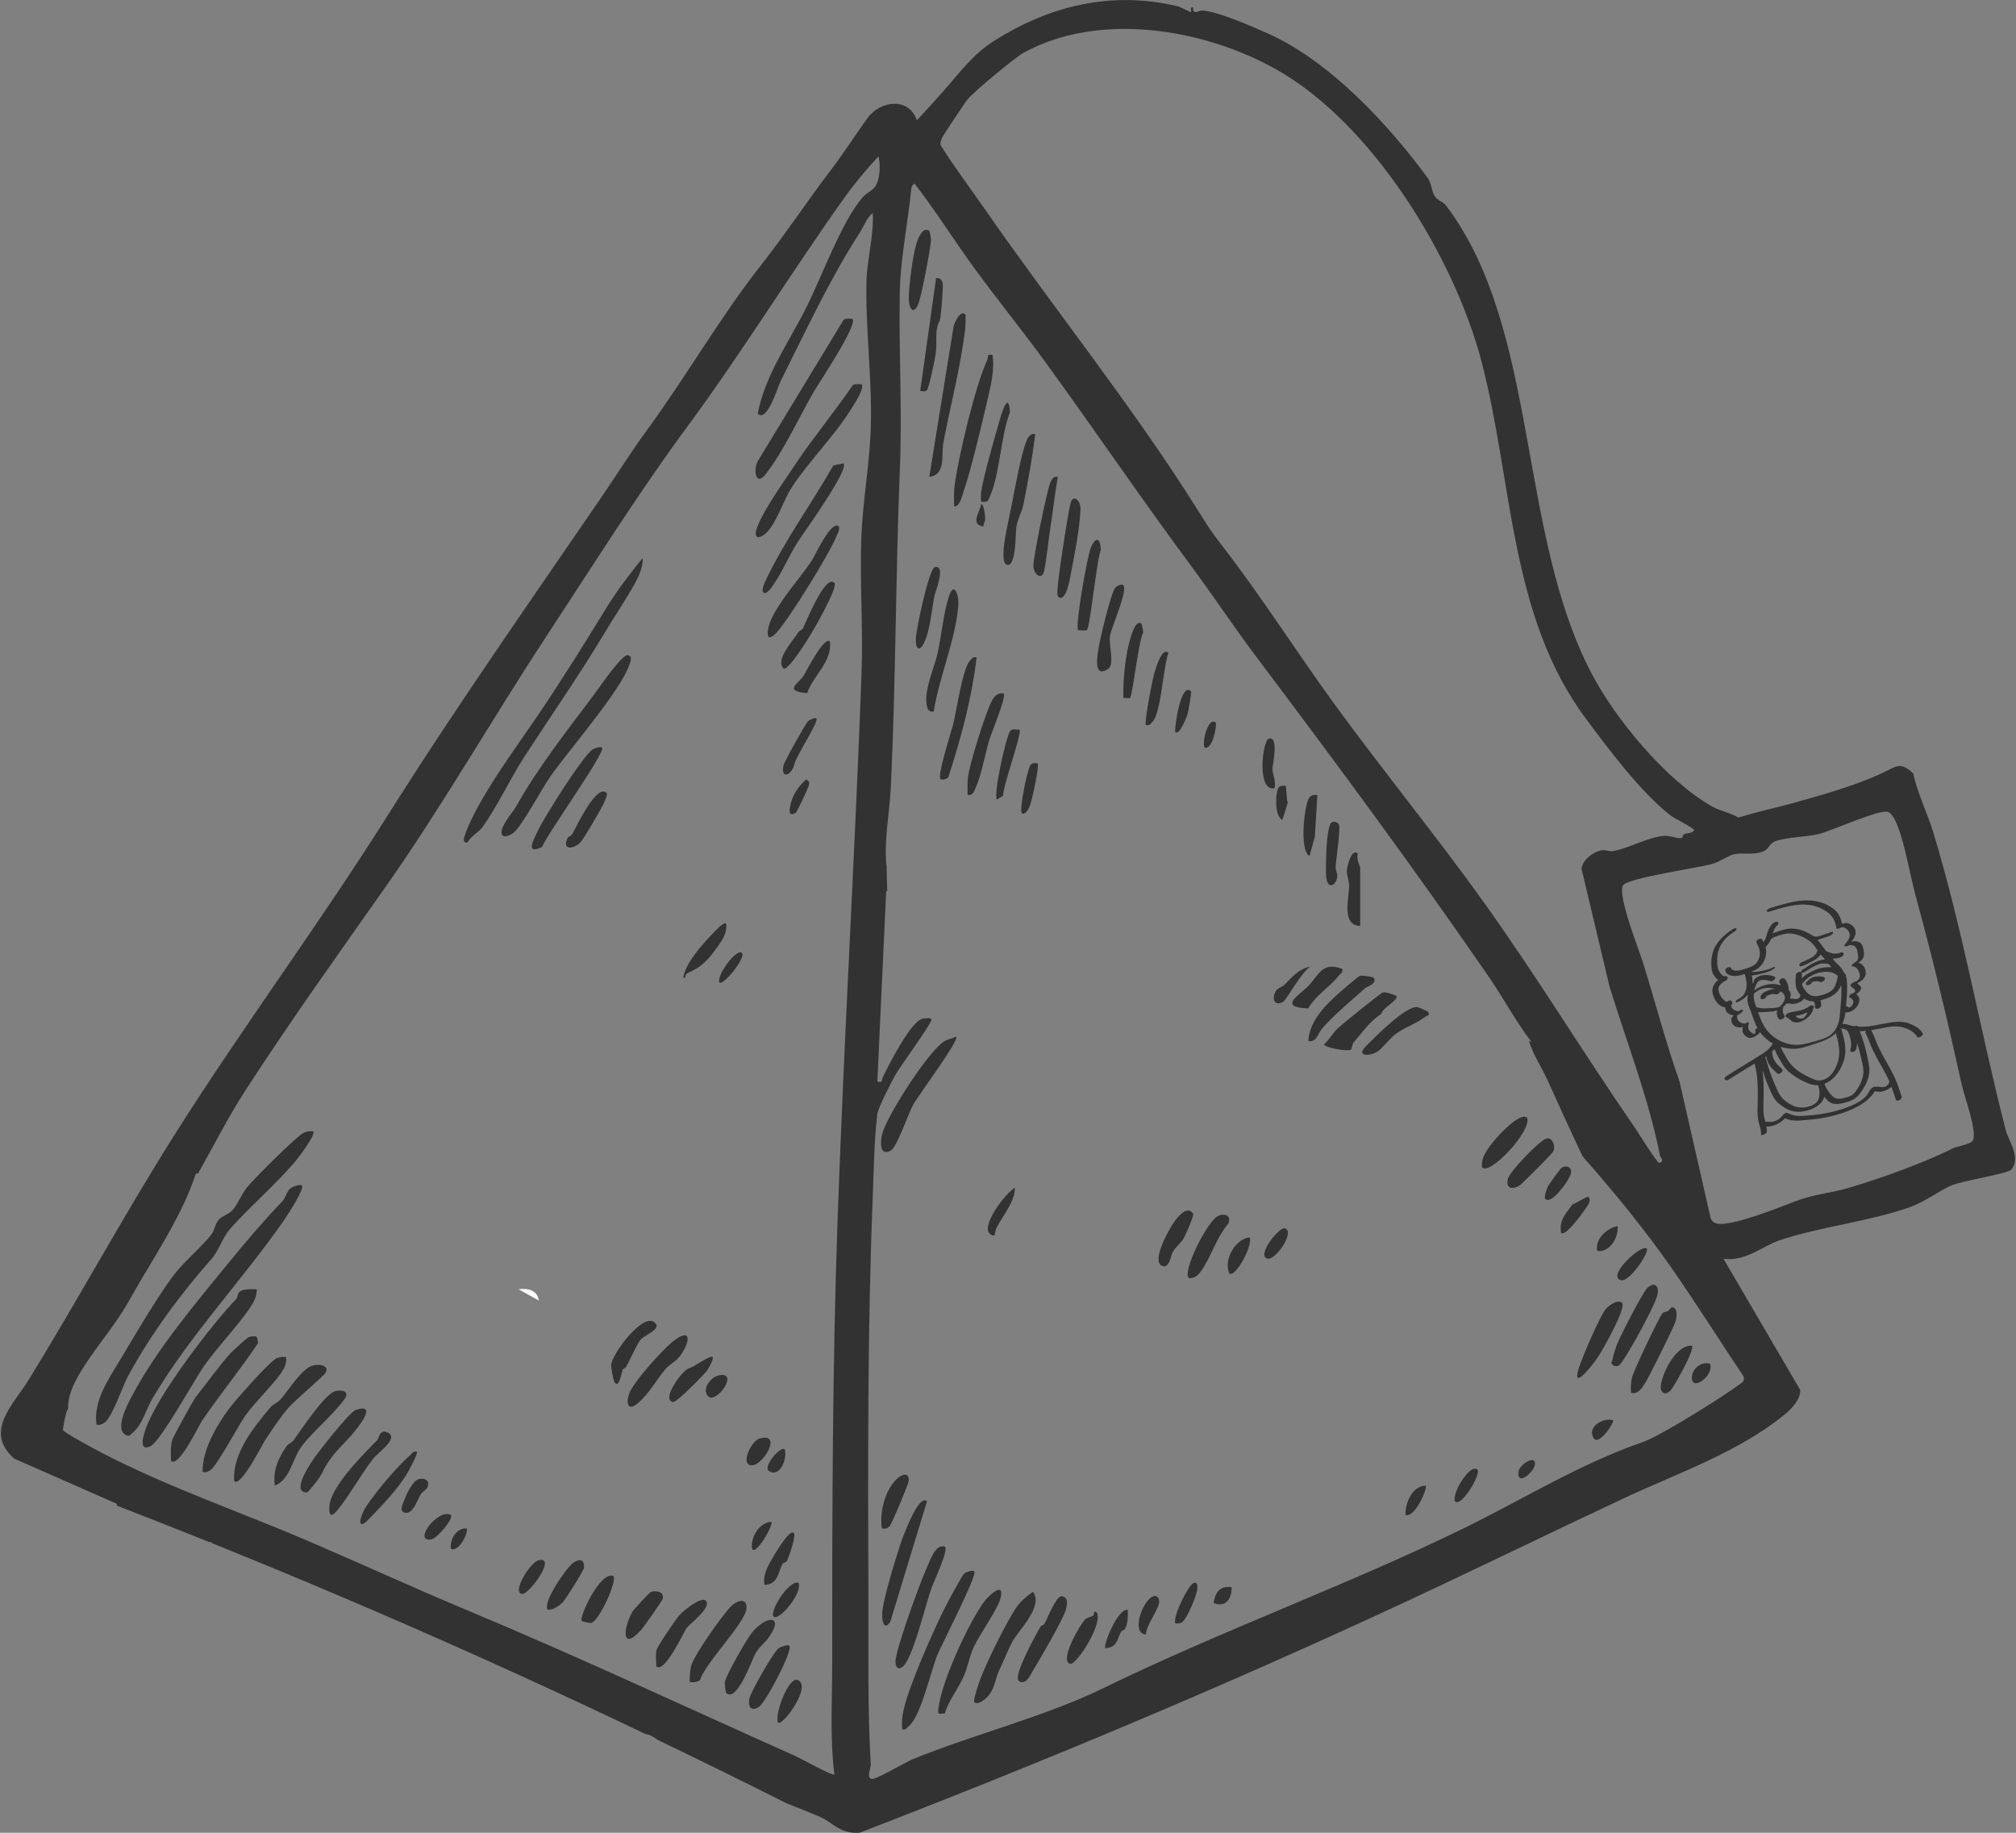 <svg viewBox="0 0 550 500" xmlns="http://www.w3.org/2000/svg" id="Layer_2"><rect x="0" y="0" width="550" height="500" fill="#808080" stroke="none"/><defs><style>.cls-1{fill:none;}.cls-2{fill:#323232;}.cls-3{fill:#fcfcfc;}</style></defs><g id="Layer_1-2"><path d="M547.2,308.28c-6.98-27.03-11.65-54.5-19.77-81.2-1.58-5.2-4.28-10.6-5.47-16.07-3.39-3.29-4.65-1.94-8.19-.25-7.19,3.44-16.16,5.97-24.47,8.29-5.01,1.39-10.08,2.43-15.05,3.99-2.23-1.36-5.14-1.86-7.27-3.08-12.55-7.2-26.23-23.72-32.8-36.28-20.29-38.79-14.16-93.8-39.67-127.61-.7-.92-2.36-1.4-3.12-2.6-.87-1.39-.83-3.46-1.8-4.8-10.67-14.6-26.82-32.04-43.73-39.55-4.4-1.96-13.08-5.79-17.65-6.24-1.27-.13-2.94,1.42-2.67-.83-1.1-.3-.38,1-.62,1.23-.14.14-2.71-1.35-3.65-1.58-18.27-4.32-35.05,0-49.86,9.32-6.08,3.82-9.46,8.67-13.96,13.76-2.38,2.7-4.85,5.41-7.32,8.05-2.13-6.42-10.02-5.43-13.5-.57-3.45,4.81-6.59,9.72-10.19,14.44-6.17,8.11-12.25,17.29-18.51,25.23-11.36,14.38-20.83,30.99-31.72,45.82-4.14,5.65-7.57,11.2-11.7,17.25-19.78,28.94-40.17,57.95-58.87,87.65-18.78,29.8-39.86,58.08-58.63,87.9-13.66,21.71-25.79,44.14-39.27,66.01-4.04,6.57-12.22,13.95-3.88,21.36l25.52,11.23,2.49,1.09c.08.11.05.28-.06.48,8.37,3.24,16.83,6.58,25.35,10,.19.01.38,0,.57-.02.02.09.04.18.04.26,2.71,1.09,5.43,2.19,8.16,3.31.12.04.24.1.36.15,24.51,10,49.59,20.8,75.16,32.45,11.77,5.36,23.32,10.76,34.67,16.2,1.39.17,2.31.89,3.32,1.59,5.81,2.8,11.56,5.59,17.25,8.39.38.13.75.31,1.1.54,5.66,2.79,11.27,5.59,16.82,8.39h0c2.71,1.02,8.18,3.26,9.15,3.69,3.55,1.59,5.42,4.72,10.78,4.3,50.21-19.34,99.74-40.1,148.46-62.76,19.93-9.27,39.85-19.03,60.13-28.52,14.38-6.73,31.24-12.55,43.72-22.77,1.87-1.53,4.44-4.17,4.27-6.75l-20.92-35.76c6.28.73,10.48-3.42,15.28-5.04,11.04-3.72,24.22-5.07,35.36-8.97,4.23-1.48,8.08-4.47,11.41-5.95,3.04-1.35,15.48-3.22,16.44-4.36,2.78-3.3-.7-7.73-1.49-10.79h0ZM256.9,37.77c.22-.6,6.38-9.83,7.06-10.64,2.03-2.43,13.03-11.48,15.27-12.72,20.62-11.34,49.08-6.63,68.88,4.48,26.29,14.74,48.61,51.23,56.06,79.68,8.61,32.88,7.56,69.55,28.6,97.64,6.21,8.29,14.6,19.66,22.98,26.25.94.74,6.46,3.5,6.46,3.99-.7,1.04-1.87.71-2.86,1.15-.21.09-.23.94-.62,1.02-1.13.22-2.97-.7-4.73-.59-4.08.26-9.38,3.26-13.81,4.15-1.08.22-2.06-.41-3.21-.21-2.27.39-5.22,2.52-5.52,5.01l7.68,32.27c4.58,14.89,10.76,30.76,13.73,46,.1.51,1.38,1.45-.18,2.01-.54.19-5.84-8.41-6.56-9.46-14.3-20.68-26.85-41.46-41.5-61.9-12.97-18.09-27.4-35.72-40.49-53.7-10.48-14.39-19.94-29.42-30.78-43.4-3.08-3.96-3.88-5.33-6.57-9.61-17.71-28.26-39.38-55.12-58.22-82.29-3.96-5.71-8.17-11.24-11.85-17.14-.33-.73-.03-1.29.21-1.96h0ZM235.06,183.36c-1.82,49.85-4.8,99.7-6.56,149.68-1.42,40.08-1.48,80.95-1.46,121.18,0,10-.66,19.87.6,29.85-.49.51-9.18-4.36-10.66-5.02-29.77-13.28-59.48-27.22-89.96-39.94-14.09-5.89-28.53-12.52-42.89-18.68-18.3-7.86-38.21-14.66-56.5-24.15-1.4-.73-10.29-5.52-10.44-6.13-.1-.44.71-4.29.99-5.01.12-.31.26-.62.39-.92-.04-2.41.71-4.75,1.75-6.9,1.2-2.49,2.74-4.83,4.3-7.09,1.56-2.26,3.21-4.45,4.83-6.67,1.63-2.23,3.21-4.48,4.65-6.82,1.41-2.31,2.68-4.71,4.06-7.04,2.82-4.78,5.74-9.49,8.42-14.35,2.65-4.82,5.07-9.79,6.8-15.02.1-.3.48-.26.58-.05,4.32-7.66,8.31-15.58,13.09-22.96,12.09-18.65,25.25-37.06,38.17-55.41,15.34-21.79,29.02-45.76,43.8-68.26,12.39-18.87,25.33-39.44,38.6-57.41,15.04-20.38,28.22-41.95,42.84-62.43,2.77-3.89,5.94-7.62,9.18-11.14.62,2.09.42,5.56-.47,7.53-.82,1.82-2.57,2.19-3.8,3.59-5.58,6.38-11.17,21.61-15.21,29.74-4.76,9.58-11.4,18.69-13.45,29.32,2.59,2.54,5.44-7.24,6.24-8.83,6.69-13.43,13.81-28.54,21.44-40.26,1.14-1.75,2.05-4.33,3.71-5.68.36,6.13-1.59,12.79-1.72,18.77-.3,13.38,1.74,27.46,1.13,41.27-.41,9.4-2.14,18.85-2.51,28.27-.48,12.29.5,24.7.05,36.99h0ZM475.45,375.14c.41.64.45,1.17.03,1.83-.23.35-5.95,4.17-6.93,4.8-4.28,2.76-16.23,10.21-20.37,11.64-17.23,5.97-32.17,15.34-48.6,23.4-31.47,15.43-66.23,27.95-98.51,43.71-15.95,7.79-35.26,12.56-52.04,19.4-1.98.8-10.03,5.62-11.2,5.39-1.58-.3-.21-2.9-.27-4-.89-15.15-.59-30.35-.65-45.58-.12-36.16-.26-72.6,1.18-108.97.28-7.12.39-15.63,1.25-22.77.21-1.79,3.76-8.64,4.83-10.56,1.37-2.44,9.93-14.12,9.96-15.28.02-.59-2.05-.39-2.65-.18-3.25,1.13-8.98,12.52-10.63,15.88-.43.88.13,1.54-1.5,1.23l2.42-51.97.28-.06c-.07-2.37-.15-4.73-.17-7.1-.02.01-.05.02-.07.04-.65-7.13.89-14.18,1.22-21.25,1.38-29.11,1.3-57.87,2.47-86.84.66-16.46-.31-31.8-.03-48,.14-8.74,2.12-18.78,3.08-27.72.1-.94.06-1.52.95-2.11,5.68,7.32,10.61,15.24,16.05,22.72,6.27,8.63,13.22,17.17,19.34,25.57,13.62,18.71,26.57,37.85,40.31,56.36,5.73,7.72,11.29,16.14,17.23,24.04,21.6,28.72,43.39,58.09,63.98,88.08,3.94,5.74,7.2,11.94,11.45,17.48-.24-.15-.5-.3-.76-.43,1.13,3.81,3.43,7.15,5.07,10.74,3.17,6.95,6.3,13.93,9.59,20.83,8.58,9.76,16.93,19.92,24.26,30.44,6.69,9.6,12.92,19.52,19.42,29.24h0ZM538.35,310.92c-.42,1.31-4.25,1.67-5.79,2.46-7.54,3.81-19.68,8.18-28.15,10.66-5.94,1.74-8.99,1.5-15.18,3.9-4.7,1.82-15.4,6.04-19.97,5.96-1.26-.02-2.21-.47-2.6-1.71l-8.45-37.11c-3.7-10.53-6.54-21.35-9.83-32.04-1.15-3.76-7.21-18.82-5.58-21.52,1.21-1.99,20.43-4.74,24.34-5.83,2.11-.59,4.32-2.31,5.97-2.65,2.48-.5,5.4.29,7.87-.74,1.75-.73,1.71-2.23,3.35-2.81,3.25-1.16,8.56-1.1,12.13-2.03,3.34-.87,16.54-6.83,18.67-5.96,1.13.47,2.06,2.55,2.51,3.68,2.17,5.5,3.53,13.99,5.2,20.05,4.6,16.79,8.56,33.45,12.31,50.48.79,3.56,4.09,12.41,3.19,15.22Z" class="cls-2"></path><path d="M380.94,271.7c.81,1.02-4,3.42-4.06,4.86-3.16,2.07-5.26,5.12-7.57,7.82-.44.52-.49,1.81-.78,1.99-.86.57-7.3-.6-7.29-1.45,1.42-1.32,2.27-2.97,3.67-4.32,1.18-1.15,11.62-9.6,12.36-9.85s3.54.8,3.66.95h0Z" class="cls-2"></path><path d="M374.79,266.77c1.07,1.55-2.02,2.51-2.21,2.68-3.94,3.55-8.07,6.9-11.65,10.85-1.42,1.56-1.72,4.2-4,3.7.27-5.55,4.9-10.05,8.91-13.56.73-.63,4.76-4.1,5.08-4.19.79-.23,3.66.22,3.87.52h0Z" class="cls-2"></path><path d="M389.56,276.01c.82,1.01-.39,1.1-.77,1.4-2.29,1.8-5.54,2.83-8.14,4.76-1.41,1.05-3.68,3.98-4.83,4.7-2.09,1.32-6.12,1.48-3.09-1.55,2.44-2.44,10.86-11.03,14.01-10.57.26.04,2.72,1.13,2.82,1.25h0Z" class="cls-2"></path><path d="M366.17,264.3c.27,1.07-.44,1.23-.92,1.85-2.36,3.06-6.35,5.39-8.32,8.94-8.58-.25-2.3-3.69.03-6.14,2.96-3.12,3.7-6.64,9.21-4.64h0Z" class="cls-2"></path><path d="M357.55,263.69c-2.14,1-6.7,9.14-7.38,9.54-2.66,1.6-3.38-1.1-1.9-3.13.44-.59,1.61-.9,2.2-1.49,2.02-2.04,3.85-4.34,7.08-4.92h0Z" class="cls-2"></path><path d="M131.41,225.94c-.61.82-3.18,2.41-3.82,3.87-1.45.31-1.03-1.24-.76-2,3.31-9.58,13.92-23.84,19.81-32.52,6.67-9.83,12.71-19.54,18.94-29.7,2.75-4.48,6.42-9.25,9.73-13.35.23,3-1.69,6.24-3.19,8.81-2.2,3.76-4.62,7.37-6.82,11.04-7.03,11.75-14.81,22.91-22.26,34.38-3.84,5.91-7.66,14.14-11.63,19.46h-.01Z" class="cls-2"></path><path d="M137.15,227.97c-1.55-1.58,2.75-6.35,3.57-7.81,6.01-10.77,14.19-21.11,21.47-30.83,1.25-1.67,7.53-10.93,9.12-10.6,1.41.3.6,2.03.33,2.78-2.55,7.21-16.3,22.93-21.45,30.27-2.41,3.42-7.61,13.24-9.94,15.3-.73.65-2.56,1.45-3.1.9h0Z" class="cls-2"></path><path d="M232.57,86.99c1.57,1.51-9.11,17.38-10.57,19.9-4.03,6.98-8.25,16.3-13.17,22.54-2.84,3.6-3.51-1.91-1.74-4.2l22.97-37.83c.32-.65,2.42-.49,2.51-.39h0Z" class="cls-2"></path><path d="M235.04,104.85c.98.94-2.16,5.65-2.82,6.72-4.69,7.54-11.51,14.18-16.19,21.35-2.12,3.26-3.6,8.08-5.96,11.29-1.98,2.68-4.99,3.7-3.49-.41,1.67-4.56,7.57-12.89,10.47-17.23,4.93-7.38,10.67-14.25,15.66-21.58.45-.25,2.22-.24,2.33-.14h0Z" class="cls-2"></path><path d="M230.11,126.4c1.71,1.62-10.99,19.11-12.57,21.6-2.44,3.86-4.53,8.98-7.22,12.48-1.87,2.44-3.02,1.28-1.65-1.66,5.25-11.24,12.54-21.06,18.67-31.82l2.77-.61h0Z" class="cls-2"></path><path d="M188.25,458.85c-.28-.28.07-3.5.29-4.33.81-3.02,8.44-13.77,10.84-16.25,1.53-1.58,4.47-2.65,4.27.52-.25,3.9-11.12,14.7-12.63,19.44-.41.71-2.55.83-2.76.62h0Z" class="cls-2"></path><path d="M228.88,143.63c.22,1.07-.34,1.79-.69,2.69-1.86,4.69-12.89,22.52-16.28,26.2-3.4,3.68-2.72-1.11-1.38-3.84,2.66-5.43,7.51-10.71,10.87-15.61.79-1.15,5.43-11.49,7.49-9.43h0Z" class="cls-2"></path><path d="M164.24,203.97c1.18,1.06-15.4,24.15-16.32,27.08-4.89,2.34-2.24-2.17-1.02-4.71,1.85-3.84,11.62-19.33,14.58-21.74.68-.55,2.34-1,2.76-.62h0Z" class="cls-2"></path><path d="M184.96,370.6c-.79.9-2.39,1.68-3.48,2.98-2.41,2.89-4.3,6.5-7.43,9.19-2.66,2.28-3.32.29-2.45-2.45.99-3.07,8.93-11.85,11.72-14.14,5.98-4.88,4.87.75,1.64,4.41h0Z" class="cls-2"></path><path d="M209.57,446.92c-.99,1.34-2.41,2.34-3.49,4.2-.91,1.56-4.97,13.4-7.94,10.77-.14-.13-.49-2.49-.38-3.07.41-1.95,5.95-11.71,7.45-13.5,4.12-4.93,8.95-4.59,4.35,1.59h0Z" class="cls-2"></path><path d="M192.56,436.69c1.74,1.76-4.38,6.32-5.21,7.41-.75.98-6.09,12.74-8.33,10.44.09-1.44-.27-3.09.13-4.48.32-1.11,5.33-8.52,6.38-9.63.95-1,5.8-4.99,7.03-3.74Z" class="cls-2"></path><path d="M227.65,159.03c1.03,1.05-5.19,11.95-6.27,13.73-.96,1.57-6.11,9.97-7.57,9.66-2.41-2.45,2.42-7.36,4.01-9.99.23-.38.94-.51,1.19-.94.66-1.11,6.09-15.07,8.63-12.47h0Z" class="cls-2"></path><path d="M215.33,449c1.13,1.11-6.46,15.48-8.27,16.65-2.3,1.48-3.1-.23-2.55-2.49.43-1.76,6.61-12.74,8.03-13.58.68-.39,2.38-.99,2.8-.58h0Z" class="cls-2"></path><path d="M170.75,373.03c-.08.14-.62.17-.92.73-.14.26-.97,5.46-2.22,3.22-.31-.56-.9-3.84-.87-4.58.14-2.96,8.45-14.04,11.67-11.77,2.65,1.87-2.74,3.58-3.73,4.93-1.2,1.65-2.76,5.39-3.94,7.47h0Z" class="cls-2"></path><path d="M177.57,434.3c1.5-.51,3.76-.04,3.2,1.96-.14.49-5.23,7.72-5.82,8.36-5.6,6.18-4.88-.58-2.43-4.89.41-.73,4.7-5.3,5.05-5.42h0Z" class="cls-2"></path><path d="M153.56,437.09c-.87.9-2.77,2.26-4.09,2.06-1.66-1.74,4.97-11.32,6.74-12.65s3.26-1.31,3.11,1.21c-.04.68-4.99,8.58-5.76,9.38h0Z" class="cls-2"></path><path d="M165.47,216.28c.4.38-.42,2.1-.68,2.7-.66,1.54-5.47,9.78-6.43,10.81-1.61,1.74-5.17,2.43-3.55-1.07.29-.62,1.06-.66,1.37-1.24.92-1.7,6.59-13.77,9.28-11.2h0Z" class="cls-2"></path><path d="M167.31,429.91c1.23,1.27-3.9,12.35-5.98,12.84-.46.11-2.56-.42-2.64-.54-.72-.97,4.89-13.5,8.62-12.3Z" class="cls-2"></path><path d="M194.4,370.19c.45.42-1.03,3.06-1.51,3.72-.87,1.19-8.35,8.75-9.25,8.59-3.44-.58,2.54-8.73,4.3-9.23,1.07-.13,5.83-3.67,6.46-3.08h0Z" class="cls-2"></path><path d="M198.1,251.99c.38,2.34-1.12,4.63-2.46,6.46-2.8,3.84-4.15,5.23-8.18,7.1-.7.32-.1,1.45-1.05,1.21.57-3.99,5.13-9.06,7.98-12.02.49-.5,3.12-3.45,3.71-2.75h0Z" class="cls-2"></path><path d="M226.42,175.03c.64,5.51-4.55,9.23-6.22,14.08-6.57-.65-2.45-2.49-.89-4.88.42-.64,5.61-10.97,7.12-9.19h0Z" class="cls-2"></path><path d="M216.57,418.22c.68.8-1.31,6.37-1.85,7.57-.17.38-1,.47-1.23.87-1.26,2.27-1.13,5.52-4.93,5.72-.3-1.98.15-3.23.89-4.95.36-.84,5.84-10.69,7.1-9.2h0Z" class="cls-2"></path><path d="M212.26,469.92c-.98-2.28,2.74-12.08,5.15-11.65,4.56,1.23-4.04,12.97-5.15,11.65Z" class="cls-2"></path><path d="M222.72,195.97c.81.8-5.84,10.72-6.05,12.73-.79,2.77-3.66,4.05-2.94.18.18-1,6.01-11.44,6.7-12.12.39-.39,1.99-1.08,2.29-.79h0Z" class="cls-2"></path><path d="M146.79,425.7c5.43-1.5-2.52,9.51-4.4,9.14-2.85-.57,2.38-8.58,4.4-9.14Z" class="cls-2"></path><path d="M207.15,392.47c6.78-2,.65,8.16-2.52,7.24-2.55-.74.53-6.66,2.52-7.24Z" class="cls-2"></path><path d="M217.8,431.76c1.42,2.44-5.25,10.71-6.77,9.23-1.15-1.11,3.85-9.75,6.77-9.23Z" class="cls-2"></path><path d="M196.08,375.22c5.45-1.12.14,6.88-2.53,6-2.51-1.81.22-5.53,2.53-6Z" class="cls-2"></path><path d="M217.1,221.74c-2.66,1.67-1.46-2.44-.99-3.75.75-2.07,2.24-3.9,3.84-5.39.94.74.93.76.66,1.86-.12.47-3.16,7.06-3.51,7.28Z" class="cls-2"></path><path d="M202.41,259.99c1.21,1.21-5.2,9.13-6.15,8-.84-1.88,4.73-9.41,6.15-8Z" class="cls-2"></path><path d="M210.41,415.14c.89.88-5.74,11.7-5.27,6.13.24-2.83,2.26-5.83,5.27-6.13Z" class="cls-2"></path><path d="M214.1,395.43c.76,2.44-1.33,7.81-4.32,5.87-1.75-1.13,3.19-6.99,4.32-5.87Z" class="cls-2"></path><path d="M265.82,428.68c.94.89-9.07,20.25-10.1,22.83-1.79,4.43-4.57,16.86-7.74,19.35-.62.49-.79,1.18-1.85.91-.15-1.91-.02-3.56.42-5.42,1.56-6.7,7.42-19.88,10.55-26.39.76-1.57,5.21-10,5.95-10.67.65-.58,2.41-.95,2.77-.61h0Z" class="cls-2"></path><path d="M260.89,282.77c.87,1.07-10.49,16.23-11.8,18.67-1.31,2.44-4.45,11.59-6.05,12.45-3.27,1.75-2.88-2.76-2.29-4.78,1.54-5.22,12.49-22.27,16.84-25.02.99-.62,2.27-.76,3.29-1.32Z" class="cls-2"></path><path d="M257.76,467.41c-1.9.21-1.92.33-1.72-1.42.79-7.13,8.07-22.98,12.35-28.9,1.39-1.92,5.81-5.93,4.55-1-.71,2.8-5.69,9.84-7.23,13.11-1.19,2.53-1.74,5.79-2.84,8.24-1.56,3.45-4.03,6.37-5.1,9.99h0Z" class="cls-2"></path><path d="M269.9,462.33c-.63.86-3.04,3.04-4.08,2.06-.45-.42,1.35-5.63,1.72-6.58,1.88-4.8,6.69-14.6,9.45-18.86,1.29-1.99,2.96-3.36,4.82-4.71,2.96,3.95-3.91,10.49-5.67,13.71-1,1.83-2.41,5.37-3.48,7.6-1.07,2.23-1.2,4.66-2.77,6.79h0Z" class="cls-2"></path><path d="M257.81,421.91c1,1.08-3.08,9.55-3.7,11.38-1.75,5.07-4.48,16.68-7.12,20.58-1.32,1.96-2.77,1.56-2.68-.78.14-3.5,8.61-27.27,10.77-29.92.83-1.02,1.31-1.48,2.74-1.26Z" class="cls-2"></path><path d="M252.89,409.6l-9.99,32.79c-1.83,2.88-2.41-.63-2.19-2.75.41-4.01,3.58-14.26,4.97-18.48.34-1.05,4.91-13.92,7.21-11.56h0Z" class="cls-2"></path><path d="M457.19,357.36c.37.57.16,2.39-.06,3.13-.44,1.5-7.33,15.34-8.35,16.89-.95,1.43-1.79,2.95-3.81,2.65-.1-1.5-.06-2.84.3-4.32.43-1.8,7.25-16.2,8.29-17.45.36-.44,1.08-.35,1.63-.66.16-.09.92-1.89,2-.26h0Z" class="cls-2"></path><path d="M283.91,443.67c.1-.18.78-.26,1-.65.93-1.56,3-7.22,4.62-7.57,2.05.24,1.65,2.17,1.24,3.71-.7,2.6-7.26,13.85-9.07,16.79-.68,1.1-1.57,3.34-3.25,2.89-.87-.23-.83-1.09-.69-1.87.6-3.25,4.4-10.18,6.15-13.3h0Z" class="cls-2"></path><path d="M449.47,351.3c2.06-1.83,3.36-.31,2.62,2.28-.87,3.05-7.62,15.4-9.65,18.06-.63.82-.87,1.23-2.06,1-1.3-.89-.59-.92-.47-1.67.17-1.11.84-3.19,1.27-4.29.87-2.23,7.03-14.25,8.31-15.39h0Z" class="cls-2"></path><path d="M442.51,355.42c1.29,1.24-5.09,12.52-6.27,14.35-1.91,2.97-8.24,10.79-5.1,2.28,1.34-3.63,4.61-11.22,6.54-14.39.81-1.34,3.66-3.37,4.83-2.24h0Z" class="cls-2"></path><path d="M324.31,348.64c-1.79-1.85,5.11-15.58,8.01-16.92,1.87-.87,3.77-.02,2.75,2.13-2.86,3.31-4.28,7.81-6.43,11.43-.95,1.59-2.2,3.68-4.32,3.37h0Z" class="cls-2"></path><path d="M416.65,304.94c1.24,3.56-10.1,15.8-12.31,13.54-.44-2.75,1.71-5.34,3.37-7.39,1.17-1.44,7.14-7.92,8.93-6.14h0Z" class="cls-2"></path><path d="M422,310.56c1.58-.24,2.43,2.11,1.74,3.6-.28.59-8.6,8.92-9.2,9.28-2.11,1.25-3.82.71-3.15-1.89.52-2.01,8.86-10.71,10.62-10.98h0Z" class="cls-2"></path><path d="M322.86,337.97c-.38.67-2.15,2.29-2.89,3.56-.63,1.1-.96,4.82-3.05,3.76-2.84-1.45,2.19-10.39,3.7-12.34,1.08-1.4,3.45-4.17,4.9-1.79.18.69-2.12,5.86-2.66,6.81h0Z" class="cls-2"></path><path d="M240.58,416.98c-.64-4.41.81-10.33,4.05-13.49,1.51-1.47,3.62-1.91,3.23.73-.13.89-4.65,11.69-5.13,12.13-.77.72-1.1.75-2.14.62h0Z" class="cls-2"></path><path d="M298.26,440.76c.4-.26-.15-1.25.8-1,2.31,2.51-5.33,14.52-7.06,14.15-3.13-.68,2.55-10.56,3.97-12.04.69-.71,1.57-.66,2.29-1.12Z" class="cls-2"></path><path d="M461.6,367.12c.89.92-4.61,10.59-5.61,11.93-1.37,1.82-3.14,1.16-2.9-1,.39-3.47,4.17-11.25,8.51-10.93Z" class="cls-2"></path><path d="M340.93,337.57c1,1.94-3.82,11.08-5.53,9.84-1.71-3.61,1.61-9.48,5.53-9.84Z" class="cls-2"></path><path d="M433.28,326.48c1.13,1.03-.41,2.76-.98,3.63-.6.91-5.32,7.4-6.4,6.22-.67-3.46,1.3-5.17,3.05-7.72.5-.1,4.14-2.3,4.33-2.12h0Z" class="cls-2"></path><path d="M271.35,336.95c-.41.38-1.55-.31-1.77-1.03-.86-2.88,4.69-10.36,7.31-11.89-.01,3.7-3.13,7.39-4.94,10.77-.43.8-.52,2.09-.6,2.16Z" class="cls-2"></path><path d="M449.28,340.64c.81.81-4.72,9.27-7.07,8.61-4.03-1.12,5.66-10.02,7.07-8.61Z" class="cls-2"></path><path d="M312.6,445.91c-4.62-.5-.02-11.23,2.77-10.46.75.21,1.02,1.17.81,2.01-.63,2.46-3.29,5.66-3.58,8.45h0Z" class="cls-2"></path><path d="M421.58,327.09c-.44-.43.36-2.6.68-3.32.26-.6,3.46-5.02,3.74-5.18,1.47-.84,3.24-.17,2.4,2.07-.56,1.49-5.08,8.11-6.81,6.42h0Z" class="cls-2"></path><path d="M320.62,442.84c-.65-2.06,3.84-11.01,5.23-11.06,2.58-.1-1.57,8.27-2.04,9.03-.84,1.34-1.28,2.33-3.18,2.04h0Z" class="cls-2"></path><path d="M307.68,439.15c.04,1.61.04,3.58-.65,5.07-.23.49-.97.55-1.18.92-1.09,1.94-1.01,4.37-4.32,4.48-.61-.65,3.31-10.84,6.15-10.46h0Z" class="cls-2"></path><path d="M345.24,343.1c-1.66-1.67,3.79-8.31,5.22-8,3.24.7-3.16,10.06-5.22,8Z" class="cls-2"></path><path d="M403.11,400.98c1,1.04-4.43,10.38-6.15,8.61-1.02-2.08,4.22-10.64,6.15-8.61Z" class="cls-2"></path><path d="M441.28,334.49c.4,3.09-2.13,7.26-5.53,6.77-.68-3.24,2.62-6.19,5.53-6.77Z" class="cls-2"></path><path d="M388.95,405.29c.59.58-2.88,8.91-5.53,8-.06-3.23,1.81-7.87,5.53-8Z" class="cls-2"></path><path d="M440.05,387.43c.52.44-3.82,7.13-5.25,4.94-1.95-3,2.43-5.69,5.25-4.94Z" class="cls-2"></path><path d="M466.52,372.04c1.25,3.26-5.37,8-4.93,3.42.21-2.16,2.65-4.16,4.93-3.42Z" class="cls-2"></path><path d="M336,432.99c.11,3.12-1.67,5.74-4.92,4.3.51-2.92,1.66-4.7,4.92-4.3Z" class="cls-2"></path><path d="M418.5,398.51c1.7,1.77-4.94,7.81-4.2,2.9.25-1.67,3.39-3.75,4.2-2.9Z" class="cls-2"></path><path d="M263.36,85.76c.14.14.04,3.24-.04,3.95-1.24,10.48-3.97,20.56-5.94,31-.65,3.44.78,8.83-3.85,9.37l6.55-40.53c-.02-1.03,1.87-5.18,3.29-3.79h0Z" class="cls-2"></path><path d="M270.74,96.84c.75,3.97-.57,8.9-1.51,12.95-1.71,7.38-4.17,17.84-6.52,24.87-.3.9-1.07,3.87-2.42,3.42-.01-1.9-.1-3.79.15-5.69,1.04-7.81,5.66-27.31,8.91-34.21.41-.86-.37-1.67,1.39-1.35h0Z" class="cls-2"></path><path d="M254.73,194.11c-.84.17-1.48-.22-1.73-1.03-1.3-4.11,1.89-10.76,2.79-14.85,1.03-4.67,1.71-11.62,3.2-15.85,1.3-3.66,2.73-.19,2.44,3.02-.85,9.44-5.18,19.29-6.7,28.7h0Z" class="cls-2"></path><path d="M266.43,179.34c-1.29,11.09-4.25,22.06-7.69,32.63-.29.71-1.95.81-2.15.61-.99-.97,3-13.08,3.52-15.26.87-3.64,2.52-14.89,4.48-17.07.56-.63.9-1.11,1.85-.91h0Z" class="cls-2"></path><path d="M282.44,118.39c-.8,6.44-1.96,12.88-3.23,19.24-.41,2.03-1.53,3.76-1.94,6.12-.25,1.45.04,10.86-2.52,10.34-1.08-.22-.99-2.52-.97-3.39.05-3.31,1.49-9.12,2.17-12.63.84-4.31,2.65-14.47,4.18-17.98.42-.97,1.1-1.88,2.3-1.69h0Z" class="cls-2"></path><path d="M288.6,162.71c-.75-.76,2.16-18.4,2.63-21.07.18-1.05.72-4.4,1.06-5.01.88-1.58,2.59.12,2.49,2.35-.22,5.15-1.64,12.52-2.66,17.71-.18.96-1.35,8.19-3.52,6.01h0Z" class="cls-2"></path><path d="M273.82,189.19c.81.82-3.28,10.56-3.85,12.45-1.21,3.95-2.11,9.36-3.66,12.96-.44,1.01-.82,2.53-2.33,2.28,0-1.7-.11-3.39.14-5.09.61-4.06,4.09-14.95,5.72-18.91.75-1.82,1.62-4.08,3.98-3.71Z" class="cls-2"></path><path d="M256.39,87.45c-1.49,2.51-.65,5.53-1.11,9.01-.2,1.51-1.77,9.07-2.33,9.87-.51.73-1.21.27-1.9.36l4.32-30.78c1.19-.19,1.64.49,1.83,1.54.17.91-.55,9.57-.81,10h0Z" class="cls-2"></path><path d="M296.53,171.87c-.39.31-1.72-.04-2.39.08-.92-.87,2.47-20.27,3.51-22.66,1.39-3.18,2.59-2.35,2.67.76-1.13,2.65-2.92,21.12-3.79,21.81Z" class="cls-2"></path><path d="M306.45,159.64c1.37,1.42-3.32,11.59-3.63,13.9-.33,2.47,1.3,7.76-.47,8.92-4.27,2.81-2.95-3.78-2.51-6.35.41-2.36,3.36-14.82,4.48-15.84.58-.54,1.75-1.02,2.14-.63h0Z" class="cls-2"></path><path d="M288.6,130.09c-.82,4.53-1.3,9.13-2.01,13.68-.6,3.83-.95,8.03-1.7,11.85-.59,2.97-2.88,1.08-2.97-1.18-.08-2.12,3.77-21.02,4.69-22.95.42-.87.88-1.61,1.99-1.39h0Z" class="cls-2"></path><path d="M267.67,136.86c-.21-1.87.12-3.53.52-5.33,1.17-5.28,3.18-12.15,4.7-17.46.74-2.55,2.31-7.02,2.65-1.67-2.55,6.74-2.69,16.46-5.42,22.92-.59,1.4-.61,1.79-2.46,1.54h0Z" class="cls-2"></path><path d="M255.06,154.72c3.15-.75.04,6.97-.14,7.87-.78,3.95-1.05,8.58-2.57,12.21-1.35,3.22-2.6,2.56-2.49-.6.09-2.49,3.57-19.1,5.2-19.49h0Z" class="cls-2"></path><path d="M371.09,252.6c-5.18-.08-3.07-7.7-3.02-10.77.02-1.56-.65-2.92-.62-4.25s1.34-6.4,3.02-4.68c-.59,1.33.62,3.34.62,4.01v15.7h0Z" class="cls-2"></path><path d="M311.38,170.11c.1.08.58,2.08.47,2.59-1.27,2.22-2.86,17.15-3.56,17.72-.17.14-1.32-.08-1.83,0-.07-4.68.37-9.71,1.41-14.29.22-.93,1.7-7.38,3.5-6.03h0Z" class="cls-2"></path><path d="M318.76,178.11c-1.46,4.04-1.95,16.17-4.3,18.78-.56.63-.9,1.11-1.85.91-.5-.57,1.74-12.22,2.28-14.02.31-1.02,2.05-7.44,3.87-5.67h0Z" class="cls-2"></path><path d="M278.13,199.04c.83.8-4.57,15.43-4.45,18.03l-1.71,1.06c-1.03-1.19,2.45-17.08,3.63-18.72.55-.76,1.71-.26,2.52-.37h0Z" class="cls-2"></path><path d="M363.4,224.29c.66-.22,1.44-.01,1.87.59.52.74-.74,9.63-.89,11.48-.07.98.57,1.9.44,2.88-.31,2.33-2.62,3.55-2.99.16-.23-2.11-.11-14.56,1.58-15.11h0Z" class="cls-2"></path><path d="M359.4,216.9l-.68,11.32-1.46,5.3c-2.94-1.46-1.31-14.68,0-16,.73-.74,1.16-.71,2.15-.62Z" class="cls-2"></path><path d="M347.7,215.04c-4.94,1-3.27-13.13-1.53-13.54,2.84-.67.99,7.01.98,8.24-.01,1.46,1.07,3.53.55,5.29h0Z" class="cls-2"></path><path d="M283.06,208.27c.57.56-1.55,10.29-2.15,11.7-.28.64-1.22,2.57-2.15,1.84-.76-.6,1.46-11.89,2.41-13.17.39-.53,1.73-.54,1.9-.37h0Z" class="cls-2"></path><path d="M324.92,188.58c.23.22-.71,5.44-.91,6.16-.15.55-2.26,6.23-3.39,4.91-.19-1.56,1.57-13.67,4.3-11.08h0Z" class="cls-2"></path><path d="M350.78,214.43c.16.17.18,3.72.55,4.56l-1.47,4.67c-2.23-.96-1.94-7.57-.99-8.87.44-.6,1.82-.45,1.9-.37h0Z" class="cls-2"></path><path d="M331.69,197.2c.32.31-.7,7.38-3.07,6.77-.78-1.44,1.05-8.72,3.07-6.77Z" class="cls-2"></path><path d="M268.28,143.63c-3.76-.53-.81-4.16-.6-6.15.81.18,1.11,3.4,1.11,4.02,0,.75-.48,1.39-.51,2.13Z" class="cls-2"></path><path d="M147,354.8l-5.53-3.07c2.44-.38,5.17.21,5.53,3.07Z" class="cls-3"></path><path d="M487.6,277.6s.02.03.05.05c.63.34,1.05,1,1.75,1.21.8.25,1.71-.05,2.43-.39.77-.37,1.48-.9,2.02-1.56.41-.51.8-1.14.84-1.82.14-.18.23-.39.11-.6-.21-.35-.8-.2-1.07-.02-.8.54-1.61.98-2.55,1.19-1.01.23-2.05.33-3.05.61-.4.11-.87.37-.96.81-.06.3.17.48.43.51ZM492.08,277.68s-.01,0-.04.02c.04-.02.05-.03.05-.03,0,0,0,0,0,0ZM493.08,276.16c-.08.35-.26.69-.48.98-.08.1-.16.2-.25.3-.08.09-.09.09-.2.19,0,0,0,0,0,0,0,0,0,0-.02.02-.02.02-.02.01-.03.02,0,0-.03.02-.06.03-.04.02-.05.03-.06.03-.01,0-.02,0-.06.02-.46.17-.99.18-1.45-.08-.24-.14-.45-.31-.65-.5.44-.08.89-.16,1.32-.27.69-.17,1.33-.44,1.95-.75Z" class="cls-2"></path><path d="M495.8,267.68s.23,0,.23.02c0,0-.14-.02-.03,0,.03,0,.07.01.1.02.07.02.14.05.21.06.03.02.06.03.09.05.35.22.87,0,1.15-.25.21-.19.56-.67.19-.9-.62-.39-1.41-.35-2.12-.29-.57.04-1.12.18-1.61.48-.27.16-.48.37-.7.6-.05.06-.1.11-.15.17-.05.04-.15.11-.02.03,0,0,0,.01,0,0-.16.12-.32.24-.41.43-.06.13-.12.34-.03.47.23.32.78.19,1.06,0,.24-.16.43-.33.63-.53.05-.05.1-.11.15-.16.02-.02.03-.04.05-.06,0,0,0,0,0,0,0,0,.02-.01.02-.02.03,0,.08-.03.11-.04.04,0,.08-.02.13-.03,0,0,.06,0,.08-.01.02,0,.04,0,.04,0,.28-.02.55-.04.83-.03ZM493.14,267.68s.01-.01.02-.02c.01,0,.01,0,.03-.02-.02.01-.03.03-.05.04ZM494.61,267.79s0,0,0,0c0,0,.01-.01.02-.02,0,0,0,.01-.01.02ZM494.6,267.8s0,0,0,0c0,0,0,0,0,0,0,0,0,0,0,0Z" class="cls-2"></path><path d="M481.91,271.69s0,0,0,0c0,0,0,0,0,0Z" class="cls-2"></path><path d="M520.81,279.17c-1.84-.59-3.68-.46-5.55-.14-2.19.37-4.36.94-6.59,1.05-.59.03-1.18.03-1.77-.01-.13-.31-.52-.3-.88-.11-.26-.04-.52-.05-.78-.1-.06-.01-.11-.03-.17-.05-.03-.01-.07-.02-.11-.03-.72-.19-1.4-.51-2.16-.43-.06,0-.13.03-.19.04.45-1,.72-2.09.87-3.24.28.07.6.05.87-.02.65-.17,1.27-.51,1.76-.97.48-.45.82-1.02,1.04-1.63.19-.53.21-1.1-.08-1.6-.17-.28-.4-.55-.69-.73.57-.34,1.11-.78,1.3-1.35.27-.83-.57-1.1-1.02-1.6,1.18-.59,2.34-1.44,2.35-2.8,0-1.34-.78-2.54-2.04-2.83.25-.17.53-.33.75-.53.29-.26.53-.57.66-.94.29-.82.09-1.82-.12-2.65-.22-.92-.72-1.52-1.68-1.68-.51-.08-.99-.03-1.45.1.79-1.04,1.52-2.36.88-3.6-.36-.69-1.15-1.28-1.9-1.46-.55-.13-1.07-.02-1.57.19-.34-1.58-.87-2.94-2.2-3.99-1.45-1.15-3.14-1.88-4.96-2.21-4.26-.77-8.33.68-12.37,1.85-.29.08-.95.4-.99.75-.04.37.23.38.55.28,3.72-1.08,7.42-2.42,11.35-1.8,1.66.26,3.18.89,4.55,1.85,1.59,1.12,2.19,2.52,2.55,4.4.08.44.79.09,1-.03,1.21-.7,2.66.81,2.63,2-.03.99-.78,1.85-1.38,2.57-.26.3-.02.46.28.47.05,0,.1-.02.15-.03.28.02.82-.33.93-.41-.36.25-.02.09.19.08.14,0,.29,0,.43.03.34.06.68.18.92.44.43.45.55,1.14.65,1.73.1.56.25,1.4-.06,1.94-.16.28-.49.42-.75.6-.27.19-.52.41-.74.66-.14.16-.21.36.06.38,1.08.06,1.63.85,1.93,1.8.16.5.23,1.01,0,1.5-.3.61-.76.74-1.35.99-.26.11-1.16.51-1.03.92.17.54.73.67,1.06,1.08.4.49.1.82-.35,1.06-.01,0-.03.02-.04.02-.39.04-.83.29-1,.64-.15.33-.02.61.34.64,0,0,.01,0,.05.02.02,0,.03.02.05.03.09.06.17.13.25.2.02.02.04.05.06.07.04.05.08.1.12.15.06.09.11.17.15.27.01.03.01.03.02.04,0,0,0,0,0,.02.01.05.02.1.03.16,0,.02,0,.13,0,.15,0,.06-.02.13-.03.19-.01.06-.03.11-.04.17,0,.03-.02.06-.03.09,0,0,0,0,0,.01-.06.13-.13.26-.2.39-.03.05-.06.13-.11.17.15-.15,0,.01-.04.05-.03.04-.06.07-.09.11-.05.04-.1.08-.15.12-.01,0,0,0-.03.01-.05.03-.09.06-.14.08-.01,0-.03.01-.04.02-.06.02-.11.04-.17.07-.02,0-.04,0-.06.01,0,0,0,0-.01,0,0,0,0,0,0,0-.06-.02-.12-.06-.03,0-.06-.03-.11-.06-.17-.1-.15-.09-.31-.16-.47-.22-.06-.02-.13-.01-.19-.02.25-2.82.62-5.99-.09-8.72,0-.03-.04-.04-.09-.04,0-.01,0-.03-.02-.04-.12-.14-.27-.26-.41-.38,0-.06,0-.12,0-.18-.03-.17-.12-.27-.24-.33-.36-.85-1.04-1.37-1.69-2.03-.24-.25-.47-.51-.69-.78,0-.01-.02-.02-.03-.03-.13-.16-.27-.33-.4-.49.05,0,.09,0,.14,0,.1,0,.21-.01.31-.02,0,0,.06,0,.09,0,.03,0,.08,0,.09,0,.06,0,.12,0,.18-.01.61-.05,1.16-.17,1.69-.48.29-.17.69-.61.47-.97-.22-.37-.79-.2-1.08-.04-.03.02-.03.02-.04.02-.03.01-.06.02-.09.04,0,0,0,0,0,0-.04,0-.08.02-.13.03-.08.01-.16.02-.25.03-.03,0-.19.02-.21.02-.14.01-.29.03-.43.03.17,0-.12,0-.15,0-.09,0-.17,0-.26-.01-.02,0-.12-.02-.16-.02-.04,0-.13-.03-.15-.03-.08-.02-.16-.04-.23-.06-.16-.04-.31-.09-.46-.15-.32-.11-.65-.23-.98-.32-.87-1.04-1.57-2.16-2.47-3.14.15-.04.31-.09.45-.14.41-.14.82-.3,1.24-.43.68-.21,1.35-.38,1.98-.73.2-.11.74-.49.58-.79s-.81.05-.97.14c.14-.08-.18.07-.1.04-.14.05-.28.09-.42.13-.23.06-.46.12-.69.2-.37.12-.74.26-1.11.39-.19.06-.37.12-.56.18-.01,0-.09.02-.12.03-.03,0-.07.02-.08.02-.09.02-.19.03-.28.05-.29.04-.65,0-.97-.17-.06-.03-.14-.04-.23-.03-.04-.03-.08-.07-.13-.1-1.69-1.11-3.82-1.96-5.88-1.89-1.1.04-2.17.37-3.22.7-.59.19-1.14.4-1.68.65.11-.34.23-.67.38-1.01.06-.14.12-.27.19-.4.03-.05.05-.1.08-.14,0,0,.06-.1.07-.12.07-.1.15-.2.23-.3.02-.02.02-.03.03-.04,0,0,.01,0,.04-.03.06-.05.12-.1.19-.15.26-.2.5-.69.17-.94-.36-.26-.87,0-1.16.23-1.04.78-1.57,2.16-1.91,3.37-.08.26-.15.56-.24.8-.06.15-.12.3-.2.45-.03.07-.07.13-.11.2,0,0-.12.2-.08.13-.06.1-.15.19-.22.29-.09-.16-.19-.31-.24-.48-.29-.9-1.93-.19-1.67.6.19.59.58,1.05.74,1.67.15.59.23,1.18.15,1.78-.14,1.08-.69,2.19-1.64,2.77-1,.61-2.28.97-3.4,1.27-.53.14-1.1.24-1.65.16-.3-.04-.93-.17-1.03-.52-.26-.91-1.9-.2-1.67.6.39,1.38,2.3,1.51,3.47,1.34.63-.09,1.25-.28,1.85-.48.36,1.28.66,2.6.39,3.94-.13.66-.38,1.31-.81,1.84-.42.52-.88.79-1.45,1.1-.19.1-.75.48-.6.76.15.28.81-.09.95-.17.78-.43,1.53-.94,2.14-1.59.09-.1.17-.2.25-.31-.14.63-.2,1.26-.13,1.85.11.97.57,1.88.9,2.79.42,1.18.82,2.37,1.31,3.52.14.34.32.65.5.97-.37.21-.69.49-.61.68.14.36.06.68-.12.97-.14,0-.29-.02-.44-.08-.53-.22-.99-.68-1.24-1.19-.29-.61.03-1.18.04-1.8,0-.23-.4-.07-.5-.03-.18.07-.36.16-.53.27-.08,0-.15,0-.23,0-.18-.02-.36-.05-.54-.11-.35-.1-.66-.26-.91-.53-.39-.44-.62-1.12-.38-1.67.16-.05.31-.13.45-.22.31-.16.59-.37.81-.64,0,0,.01,0,.02-.01,0,0,0,0,0,0,.07-.09.16-.18.22-.28.15-.26-.16-.34-.35-.31-.31.05-.58.22-.82.41-.02,0-.05,0-.06,0-.09,0-.18-.02-.27-.04-.02,0-.02,0-.02,0,0,0,0,0-.02,0-.05-.01-.1-.03-.15-.04-.18-.05-.35-.12-.52-.2-.15-.07-.29-.15-.42-.24-.03-.02-.07-.05-.1-.07-.01,0-.08-.07-.05-.04.04.03-.03-.03-.04-.04-.02-.02-.04-.04-.06-.07-.19-.24-.29-.55-.36-.85.27-.22.5-.59.3-.91-.07-.12-.18-.18-.29-.21.02-.06.03-.11,0-.16-.07-.11-.26-.1-.36-.08-.21.04-.42.12-.6.24-.08.05-.16.1-.24.16-.29-.11-.48-.23-.76-.48-.45-.41-.84-.98-1.11-1.56-.29-.62-.55-1.51-.24-2.15.15-.3.44-.64.73-.9.19-.17.29-.25.46-.36.08-.05.17-.1.25-.14-.14.07.16-.06.2-.07.37-.13.8-.53.72-.96-.08-.44-.61-.48-.95-.36-.01,0-.02.01-.04.02-.92-.47-1.61-1.73-1.77-2.65-.08-.47-.07-1-.08-1.47-.06-1.72.31-3.41,1.25-4.87.87-1.35,2.09-2.39,3.44-3.23.2-.12.75-.5.57-.8-.18-.29-.8.02-.98.13-2.47,1.54-4.76,3.7-5.55,6.59-.38,1.38-.41,2.85-.26,4.27.12,1.1.83,2.35,1.83,2.98-.3.26-.59.54-.83.85-.63.78-.91,1.66-.74,2.66.22,1.35,1.08,2.88,2.28,3.61.37.22.76.33,1.15.37,0,.05.01.1.02.16.08.39.18.85.44,1.16.24.29.62.49.96.64.3.12.62.2.94.24-.13.1-.25.2-.35.32-.63.84-.25,2.05.6,2.59.68.43,1.49.47,2.24.25-.05.29-.12.58-.13.88,0,.38.12.73.34,1.04.4.57,1.09,1.1,1.82,1.06.86-.05,1.77-.62,2.36-1.21.11-.11.21-.23.3-.35.92,1.29,2.1,2.32,3.45,3.09-.67,1.3-1.88,2.22-3.1,2.99-1.1.7-2.21,1.39-3.33,2.07-2.06,1.27-4.14,2.5-6.17,3.81-.28.18-.7.59-.48.95.21.35.8.2,1.07.02,2.17-1.4,4.39-2.71,6.58-4.07.15-.1.32-.19.47-.29.94,3.21.9,6.69.87,10.01-.01,1.62-.16,3.25.04,4.87.19,1.55.95,2.98.86,4.57-.02.31,1.54-.31,1.57-.78.03-.51-.03-1.01-.13-1.49,1.93.07,3.77-.86,5.11-2.25,1.24.52,2.33.71,3.8.62,1.94-.13,3.88-.29,5.8-.6,3.47-.57,7.14-1.56,10.24-3.25,1.39-.76,2.69-1.72,3.74-2.91.23-.26.49-.57.67-.87.08-.13.19-.28.23-.38.17.07.67.12.74.13.24.02.48.04.72.03.73,0,2.17-.55,3.09-1.33.44,1.17.8,2.35,1.23,3.53.24.65,1.81-.21,1.55-.93-.58-1.59-1.04-3.2-1.73-4.76-.69-1.55-1.49-3.03-2.34-4.5-.83-1.43-1.62-2.88-2.33-4.37-.69-1.45-1.11-3.08-1.92-4.46.85-.14,1.69-.3,2.53-.46,1.89-.37,3.81-.8,5.74-.4,1.52.32,3.46,1.23,4.25,2.67.31.56,1.87-.35,1.55-.93-.72-1.31-2.42-2.27-3.79-2.7ZM476.18,279.24s-.03,0-.04,0c.22-.1.3-.03.04,0ZM476.08,279.26c-.13.09-.26.19-.37.3.14-.15.26-.24.37-.3ZM503.78,280.95c.6.69.86,1.62,1.06,2.5.11.49.2.98.2,1.48,0,.53-.13,1.05-.27,1.55-.12.42.37.56.68.51.43-.08.83-.39.95-.81.16-.55.24-1.09.26-1.63.02.05.04.1.05.15.36,1.18.71,2.37.96,3.58.26,1.26.65,2.57.7,3.86.05,1.17-.31,2.36-.8,3.41-.45.97-1.05,1.95-1.77,2.75-.74.82-2.03,1.07-3.06,1.32-1.29.32-2.2.17-3.08-.85-.72-.83-1.42-1.73-1.81-2.76-.02-.12-.05-.24-.08-.35,2.7-1.03,4.7-3.99,5.41-6.87.66-2.65-.05-5.35-.78-7.9-.05-.19-.18-.28-.34-.32.57-.05,1.15.2,1.72.38ZM482.7,290.49c.57.87,1.35,1.6,2.11,2.3.61.56,2.01-.56,1.32-1.19-.69-.63-1.37-1.25-1.88-2.03-.51-.79-.74-1.62-.76-2.57,0-.04-.03-.07-.05-.11.24-.22.47-.46.68-.7.36.96.82,1.87,1.36,2.76.62,1.03,1.17,2.11,2.04,2.96,1.68,1.64,3.81,2.86,5.99,3.72.88.34,1.72.47,2.53.43,0,.07-.02.13,0,.2.06.2.14.38.22.57.3,1.6.22,3.47-1.27,4.39-1.75,1.08-4.21,1.27-6.04.32-.97-.5-2.07-1.22-2.79-2.04-.82-.92-1.31-2.18-1.81-3.29-1.12-2.52-1.97-5.14-2.73-7.79,0-.02-.03-.03-.04-.05.1-.07.2-.13.3-.2.1.83.37,1.63.84,2.34ZM496.77,294.73c-1.23.16-2.46-.47-3.52-1.01-1.12-.57-2.19-1.14-3.18-1.94-1.1-.89-1.89-1.81-2.61-3.03-.61-1.05-1.22-2.07-1.67-3.18,1.01.32,2.07.51,3.17.55,2.11.09,4.3-.76,6.29-1.39,1.79-.57,3.62-1.24,5.1-2.43.18-.14.33-.3.49-.45.65,2.3,1.29,4.74.74,7.12-.55,2.41-2.08,5.41-4.81,5.75ZM492.74,270.5c-.47-.68-.97-1.18-1.11-2.03,0-.03,0-.05,0-.08.52-.53.97-1.15,1.57-1.58.85-.6,1.95-1.17,2.96-1.43,1.01-.25,2.08-.36,3.11-.18.52.09.97.22,1.41.53.21.15.46.31.69.48-.02.57-.21,1.18-.35,1.69-.2.71-.49,1.47-1,2.02-.91,1-2.44,1.41-3.71,1.72-1.31.33-2.76.01-3.57-1.14ZM478.88,264.64c1.43-.76,2.4-2.11,2.81-3.66.19-.74.21-1.5.08-2.26-.02-.12-.07-.24-.09-.35.33-.38.67-.76.95-1.18.23-.33.4-.67.56-1.02.05-.03.11-.07.15-.09.77-.56,1.78-.83,2.69-1.09.98-.28,1.93-.44,2.94-.28,1.88.29,3.75,1.17,5.18,2.41.68.6,1.18,1.37,1.69,2.11-.07.4-.26.8-.49,1.08-.08.09-.15.18-.24.27-.04.04-.07.08-.11.12-.01.01-.03.03-.04.04-.09.08-.17.15-.27.22-.02.01-.04.03-.06.04-.07.04-.14.09-.21.13-.44.25-.88.43-1.4.72-.44.25-1.06.43-1.58.7-.25.13-.72.56-.52.89.21.35.79.08,1.03-.04-.09.05.1-.04.12-.05.07-.03.13-.05.2-.08.15-.06.3-.11.45-.17.33-.13.63-.31.95-.48,0,0,.15-.08.15-.08.03-.01.1-.05.11-.06.18-.09.35-.17.53-.26.28-.14.55-.29.81-.46.52-.35,1.05-.83,1.46-1.37.36.42.73.83,1.09,1.26.02.03.04.06.07.08-.59.05-1.17.17-1.73.38-.71.27-1.42.6-2.09.97-.34.19-.67.4-1,.62-.17.12-.34.24-.51.37-.02.02-.38.21-.18.14-.36.12-.86.37-.98.77-.12.37.31.42.57.33.73-.25,1.26-.72,1.9-1.12.53-.34,1.09-.61,1.66-.87.51-.23,1.04-.45,1.61-.46.57,0,1.23.03,1.78.19.01,0,.03,0,.04,0,.23.28.45.56.7.82,0,0,0,0,0,0-1-.08-2.01.01-2.98.23-1.35.31-2.55.98-3.75,1.66-.55.31-.98.73-1.39,1.17,0-.41.03-.82.06-1.23.08-1.01-1.61-.54-1.67.26-.08,1.14-.15,2.32.09,3.44.17.8.71,1.5,1.23,2.13-.06.1-.13.19-.18.29-.04.08-.07.16-.11.24-.02.03-.04.07-.05.1,0,0,0,0,0,.01,0,0,0,0,0,0,0,0,0,0,0,0-.05.04-.1.08-.14.12,0,0,0,0-.01.01-.03.02-.08.05-.1.06,0,0,0,0,0,0-.04.02-.08.03-.12.05-.02,0-.04.01-.05.02-.04.01-.09.03-.13.04-.09.03-.19.05-.28.07-.05.01-.1.02-.14.03,0,0-.06,0-.08.01-.03,0-.07,0-.08,0-.02,0-.13-.01-.09,0-.04,0-.2-.06-.28-.09-.21-.06-.43-.08-.65-.06-.1,0-.2.02-.3.02,0,0-.04,0-.07,0-.03-.01-.09-.03-.09-.03,0,0-.02,0-.03,0,.21-.42.33-.87.24-1.35-.09-.48-.3-.83-.58-1.11.02-.07.04-.14.03-.21-.04-.96-.41-1.86-.96-2.64-.24-.35-.78-.28-1.1-.08-.18.12-.37.28-.45.49-.06.16-.1.36,0,.52.18.26.33.53.47.81-1.14-.41-2.32-.52-3.59-.29-1.06.2-1.98.51-2.9,1.08-.29.18-.55.38-.83.57.17-.81.48-1.6.9-2.33.1-.05.19-.12.26-.18.05-.05.11-.09.16-.14.03-.02.06-.04.09-.05,0,0,0,0,0,0,.01,0,.02-.01.04-.02.04-.02.09-.04.13-.05,0,0,.02,0,.03-.01-.11.06.03,0,.06-.02.04,0,.08-.02.12-.03.09-.02.18-.03.27-.05,0,0,.02,0,.03,0,.03,0,.09,0,.11,0,.09,0,.19,0,.28,0,.18,0,.35,0,.53.02.05,0,.1.01.15.02,0,0,0,0,0,0,.09.01.18.03.26.04.32.06.64.15.95.27.65.25,1.93-.94,1.05-1.29-1.62-.63-3.92-.65-5.24.64-.18.17-.4.49-.3.75-.14.19-.27.39-.4.6.07-.76,0-1.51-.16-2.26.58-.07,1.15-.16,1.72-.28,1.36-.28,2.75-.62,3.96-1.32.13-.07.78-.46.65-.68-.13-.21-.81.2-.9.25.26-.15-.09.02-.16.04-.16.06-.31.12-.46.2,0,0-.04.02-.07.03-.03.01-.06.02-.09.03.21-.08.04-.01,0,0-.11.03-.21.06-.32.09-.53.15-1.07.27-1.61.38-.59.12-1.19.22-1.8.27-.35.03-.73.1-1.05-.03.37-.14.73-.3,1.08-.48ZM484.89,274.86c-.93.15-1.89.18-2.83.21-.87.03-1.74.07-2.57-.23-.09-.03-.2-.02-.31,0-.11-.3-.21-.6-.32-.89-.34-.9-.46-1.83-.39-2.76.02-.03.05-.05.06-.08.11-.25.53-.49.81-.67.32-.22.66-.46,1.03-.59.72-.24,1.55-.37,2.31-.34.53.02,1.06.12,1.58.29-.23,0-.46.01-.69.06-.18.04-.36.09-.54.14.06-.02.17-.05.09-.02-.03,0-.06.02-.09.03,0,0,0,0,0,0-.02,0-.01,0-.01,0-.05.02-.11.03-.16.05-.16.05-.33.09-.49.15-.91.3-2.12.91-2.09,2.02,0,.17.18.3.32.35.18.06.43.03.6-.04.35-.14.67-.43.72-.82,0,0,.01,0,.02-.01,0,0,0,0,0,0,0,0,0,0,0,0,0,0,0,0,0,0,0,0,.01,0,.02-.01.08-.05.35-.15.05-.03.07-.03.13-.06.2-.09.15-.06.31-.12.46-.17.11-.03.22-.07.33-.1.06-.02.13-.03.19-.05,0,0,0,0,.02,0,.05-.01.1-.02.15-.04.1-.02.21-.04.31-.05,0,0,0,0,0,0,.04,0,.09,0,.13,0,.04,0,.09,0,.13,0,.02,0,.07.01.1.02.1.02.2.05.29.07.41.12.93-.11,1.17-.45.08-.12.14-.27.15-.41.53.28,1,.62,1.21,1.22.26.76.01,1.36-.42,1.99-.42.61-.76,1.13-1.53,1.25ZM481.91,271.68s0,0,0,0c0,0,0-.02,0-.03,0,0,0,.02,0,.03ZM481.91,271.62s0,.01,0,.02c0,0,0,0,0,0,0-.02,0-.03,0-.05,0,.02,0,.02,0,.03ZM479.63,276.13c.32.01.64.01.97,0,.98-.03,1.95-.08,2.92-.19.46-.05.89-.16,1.29-.31-.17.81-.04,1.72.5,2.36.25.3.75.13,1.03-.05.18-.11.37-.26.47-.45.06-.11.15-.31.05-.43-.18-.21-.31-.46-.4-.72-.09-.33-.11-.67-.08-1.01.02-.15.05-.3.1-.44.02-.07.02-.15,0-.22.33-.27.64-.58.92-.92.19.04.39.04.58.02.06,0,.11,0,.17-.01.02,0,.06,0,.08,0,.11.02.23.06.34.09.54.14,1.09.01,1.61-.14.63-.18,1.22-.46,1.7-.91.12-.11.23-.23.34-.36.74.51,1.64.74,2.55.74.03.04.04.09.08.11,0,0,.01,0,.02.01.06.08.1.17.14.26.04.12.08.25.11.37.03.14.06.27.07.41,0,.09-.02.18-.02.27-.02.09-.01.18.03.26.02.09.07.15.14.21.14.11.38.14.55.11.23-.04.46-.14.63-.3.05-.06.1-.11.15-.17.08-.11.14-.23.16-.36,0-.26.06-.52,0-.77-.03-.14-.07-.29-.11-.43-.02-.09-.06-.17-.09-.25,1.68-.45,3.42-1.07,4.61-2.39.47-.53.82-1.13,1.08-1.78.21,2.34-.11,4.84-.29,7.07-.1,1.17-.16,2.37-.55,3.49-.41,1.18-1.14,2.39-2.17,3.13-1.16.84-2.73,1.22-4.08,1.62-2.48.73-4.78,1.38-7.36.72-2.35-.6-4.47-1.92-5.94-3.85-1.08-1.42-1.71-3.11-2.3-4.8ZM510.9,286.39c.71,1.49,1.5,2.94,2.33,4.37.82,1.41,1.59,2.85,2.26,4.34-.15.18-.24.37-.18.56.03.08-.72.67-.82.72-.51.28-1.02.2-1.6.14-.7-.07-1.41-.19-2.04.19-.87.52-1.08,1.61-1.76,2.32-1.11,1.16-2.55,1.97-4.01,2.6-2.6,1.12-5.47,1.87-8.27,2.3-1.58.24-3.17.37-4.76.48-1.64.12-2.82,0-4.31-.75-.49-.25-1.13.22-1.4.6-.98,1.36-2.55,2.07-4.21,1.74-.14-.03-.32.02-.5.11-.16-.57-.32-1.14-.41-1.73-.28-1.77-.07-3.61-.07-5.39,0-2.35.02-4.77-.32-7.11.52,1.63,1.09,3.24,1.77,4.81.46,1.06.92,2.17,1.56,3.14.57.86,1.39,1.45,2.22,2.04,1.67,1.18,3.43,1.66,5.46,1.34,1.76-.28,3.66-.97,4.9-2.3.47-.5.77-1.07.97-1.68.18.23.37.45.57.67.9,1.01,1.88,1.4,3.23,1.26,1.29-.13,2.78-.57,3.95-1.14,1.22-.6,2.01-1.67,2.73-2.79.7-1.08,1.26-2.23,1.58-3.47.4-1.55.2-2.91-.12-4.45-.35-1.66-.7-3.28-1.19-4.91-.32-1.06-.71-2.06-1.1-3.08.61-.01,1.22-.06,1.82-.13-.23.22-.35.49-.21.73.82,1.39,1.23,3.02,1.92,4.48Z" class="cls-2"></path><path d="M85.43,308.63c.87.82-4.11,7.33-4.94,8.3-5.39,6.34-12.45,12.35-17.85,18.47-1.8,2.04-2.96,5.81-4.91,8.02-8.32,9.37-16.68,20.7-22.8,32-1.5,2.76-4.31,11.25-6.41,12.68-.74.5-1.26.73-2.19.58-.94-6.5,3.28-12.42,6.51-17.8,3.8-6.32,11.3-19.22,15.64-24.36,2.43-2.88,7.24-7.12,9.26-9.85.88-1.19.87-2.82,2.09-4.07.97-1,2.36-1.19,3.59-2.46,1.38-1.43,2.52-4.51,4.14-6.43,1.9-2.26,13.57-14.02,15.43-14.73.82-.31,1.56-.47,2.43-.33h0Z" class="cls-2"></path><path d="M82.35,323.41c.86.81-4.03,8.27-4.91,9.55-11.48,16.49-25.41,30.97-35.83,48.51-1.64,2.76-2.83,7.33-5.41,9.38-.68.54-.81,1.18-1.88.63-3.15-1.61.49-8.42,1.68-10.65,6.9-12.96,17.34-25.25,26.63-36.64,4.67-5.71,9.29-11.13,14.44-16.51.86-.9,1.15-2.89,2.47-3.69.66-.41,2.39-.96,2.81-.57h0Z" class="cls-2"></path><path d="M70.04,351.73c.04,1.26-.34,2.56-.97,3.64-2.97,5.11-9.91,12.15-13.69,17.71-2.43,3.57-11.73,20.26-14.3,21.46-3.48,1.63-1.9-3.13-1.23-4.98,3.24-9.03,17.82-28.15,24.58-35.16.39-.4.39-1.47.83-1.91.97-.96,3.47-.76,4.77-.76Z" class="cls-2"></path><path d="M70,364.7c.07.06.52,1.43.35,1.8-4.81,7.18-10.39,13.96-15.23,21.09-.92,1.36-6.42,13.02-8.47,10.92,0-1.87-.19-3.7.29-5.56.22-.85,5.82-11.03,6.47-11.83,2.89-3.58,6.68-8.95,9.62-12.1.44-.47,4.42-4.07,4.71-4.2.53-.24,1.89-.4,2.26-.14h0Z" class="cls-2"></path><path d="M78.04,370.19c.16,1.26-.11,2.2-.69,3.31-1.61,3.06-7.82,9.02-10.28,12.5-2.05,2.89-7.85,13.82-9.61,15.02-.74.51-1.26.73-2.19.57-.15-5.83,3.71-12.52,7.13-17.18,1.58-2.15,11.43-13.33,13.16-13.93.82-.29,1.64-.34,2.49-.27h0Z" class="cls-2"></path><path d="M63.89,404.05c-.54-7.44,5.26-14.59,9.81-20.03.78-.93,2.02-1.34,2.76-2.17,2.16-2.41,4.78-6.89,7.78-8.83,1.75-1.13,5.82-.95,4.61,1.49-.35.71-8.53,7.63-10.18,9.56-2.38,2.78-4.4,5.92-6.43,8.96-.57.84-6.66,12.95-8.35,11.03h0Z" class="cls-2"></path><path d="M74.97,405.28c-.54-4.19.89-7.33,3.16-10.68.5-.74,1.51-1.03,1.99-1.7,1.99-2.8,8.4-12.49,11.28-13.36,1.7-.51,4.12-.01,2.65,2.05-3.16,4.46-8.48,8.67-11.71,12.92-2.65,3.5-3.16,9.22-7.39,10.77h0Z" class="cls-2"></path><path d="M89.51,398.91c-1.09,1.61-1.43,2.73-2.33,4.12-.34.53-3.1,4.11-3.37,4.12-4.33.07.24-6.82,1.37-8.58,1.42-2.23,10.18-13.38,11.92-13.95,6.17-1.99.51,4.88-.88,6.51-2.53,2.97-4.35,4.31-6.7,7.78h0Z" class="cls-2"></path><path d="M93.16,410.55c-1.05,1.41-3.53,4.98-3.32.58.25-5.55,9.27-14.32,13.06-18.25.5-.52.65-3.12,2.84-2.09,3.27,1.55-2.65,5.5-3.93,7.15-3.02,3.91-5.64,8.59-8.64,12.61h-.01Z" class="cls-2"></path><path d="M113.75,396.05c.34.36-1.91,4.55-2.35,5.34-2.65,4.7-7.1,9.23-10.87,13.14-2.63,2.72-2.68.57-1.45-2.07,1.58-3.39,9.5-12.69,12.52-15.18.7-.57,1-1.5,2.15-1.23h0Z" class="cls-2"></path><path d="M114.19,403.54c1.48-.42,3.05.17,2.55,1.95-.23.82-1.54,1.48-2.03,2.29-.92,1.5-2.07,5.48-4.33,4.89-1.64-.42-.3-2.81.01-3.68.55-1.5,2.25-5.02,3.8-5.46h0Z" class="cls-2"></path><path d="M122.99,413.29c.91.86-3.72,6.43-5.36,6.67-5.13.76,1.87-8.55,5.36-6.67Z" class="cls-2"></path><path d="M127.3,416.98c.68.66-1.99,6.66-4.3,5.53-.29-2.54,1.47-5.71,4.3-5.53Z" class="cls-2"></path><path d="M253.5,62.98c.15.1.53,2.07.49,2.6-.22,2.67-2.58,15.34-3.5,17.45-1.43,3.26-2.65.78-2.56-1.91.13-3.76,1.01-11.03,2.07-14.58.37-1.25,1.64-4.86,3.5-3.56h0Z" class="cls-2"></path><rect height="500" width="550" class="cls-1"></rect></g></svg>